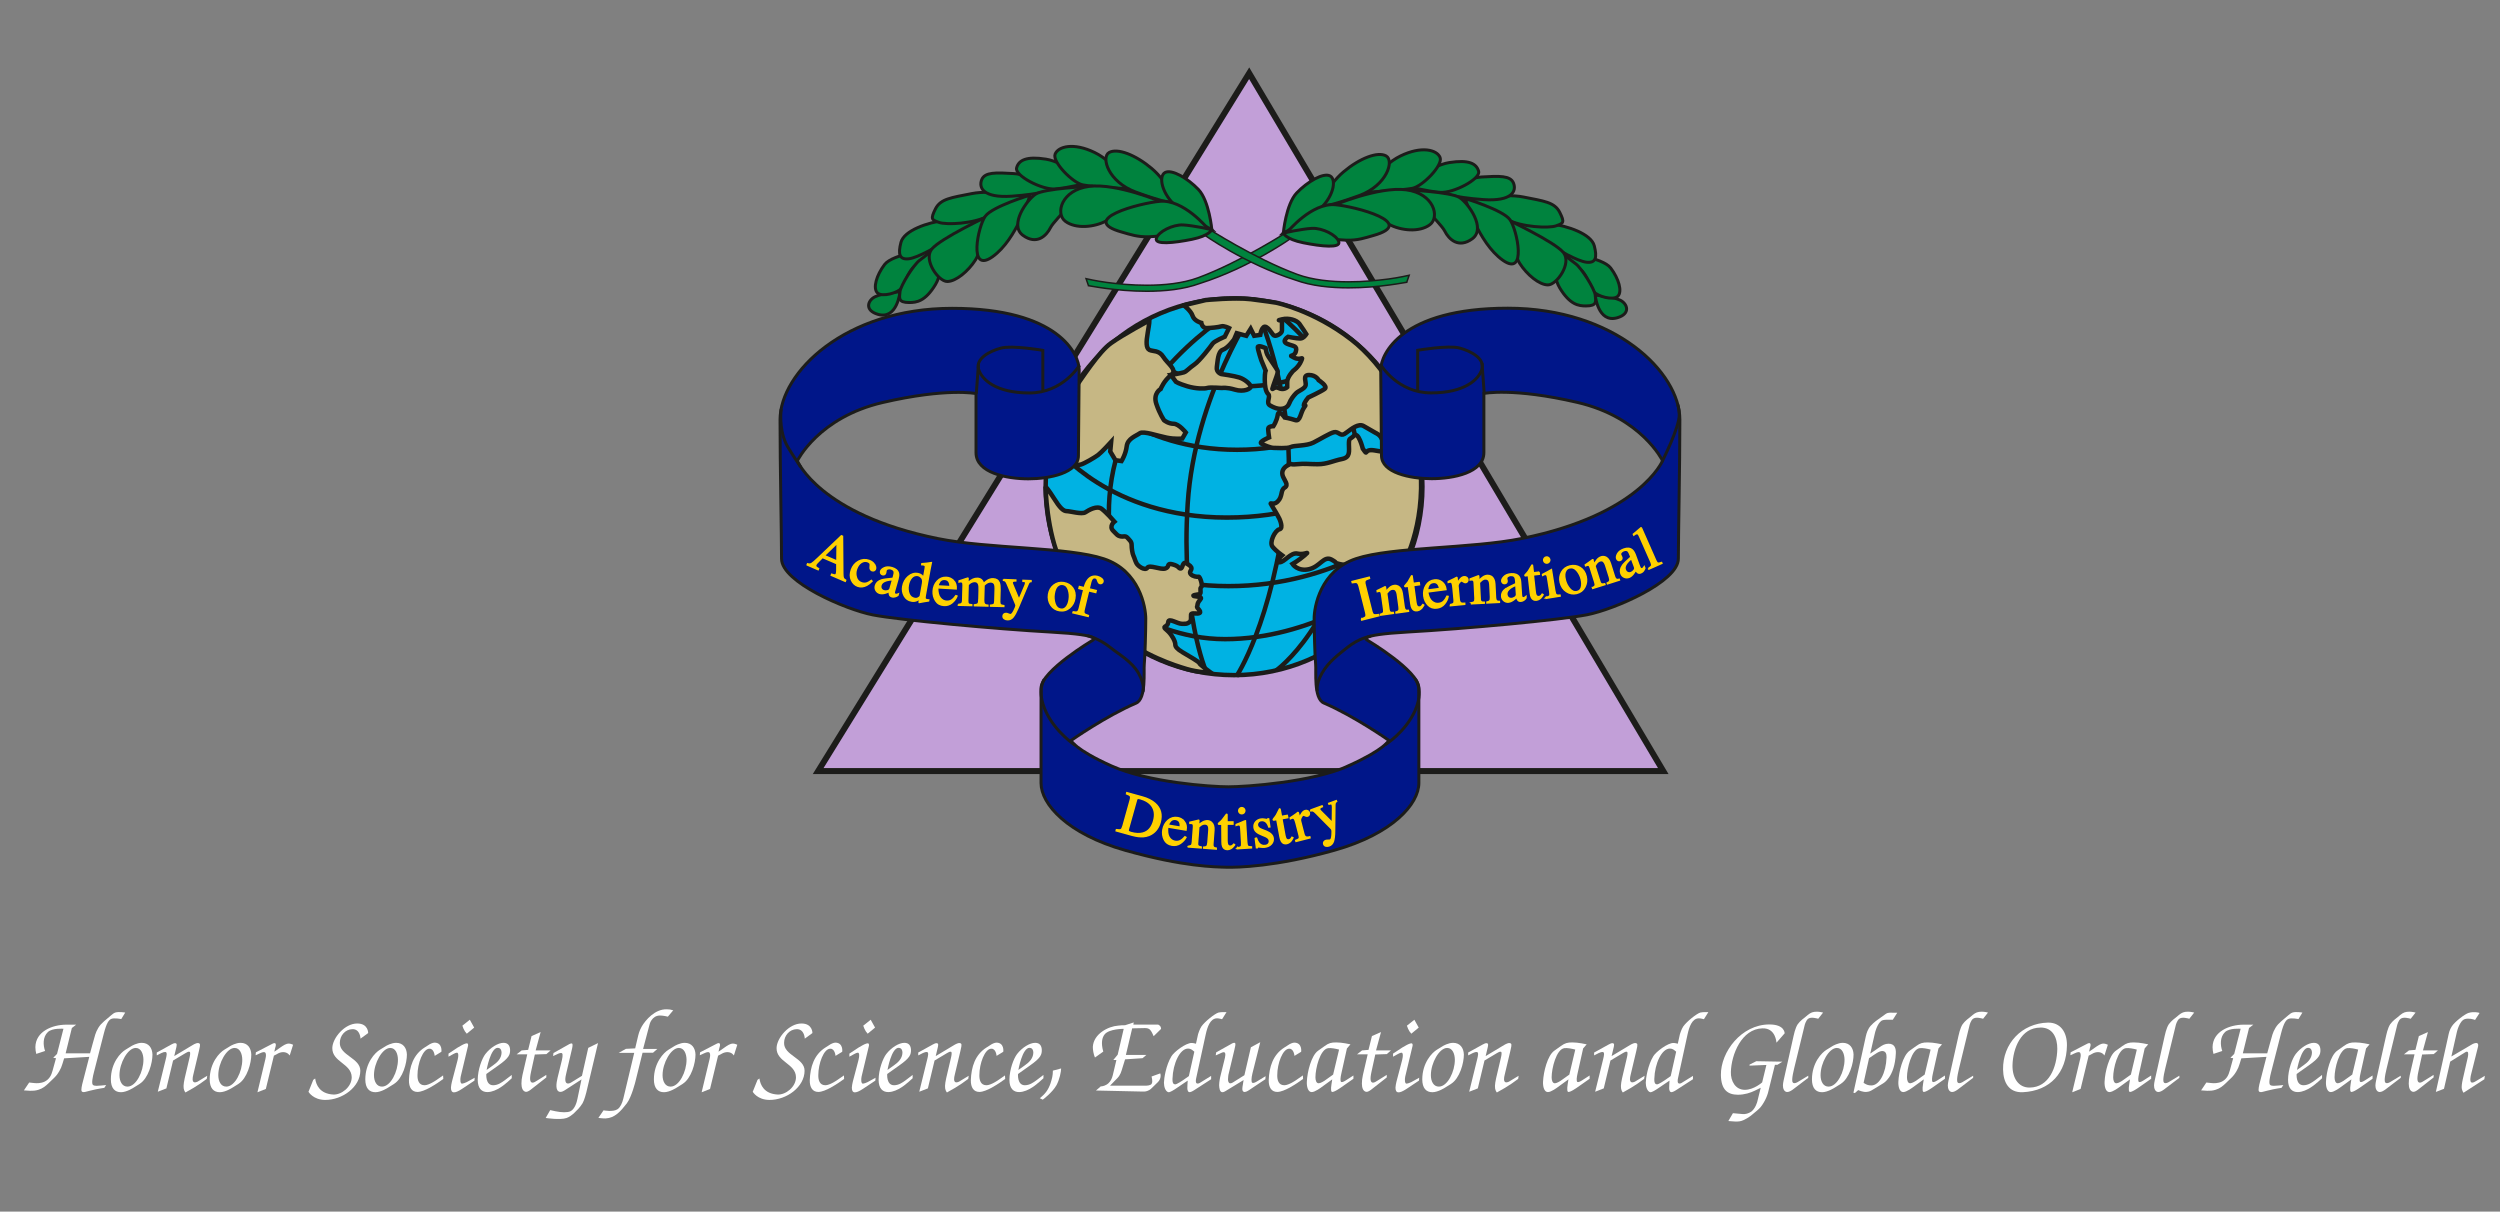 <?xml version="1.0" encoding="UTF-8"?>
<svg id="swatches" xmlns="http://www.w3.org/2000/svg" viewBox="0 0 366 177.38">
  <rect x="0" y="0" width="366" height="177.38" fill="#808080" stroke="none"/>
  <defs>
    <style>
      .cls-1, .cls-2 {
        fill: none;
      }

      .cls-1, .cls-2, .cls-3, .cls-4, .cls-5, .cls-6, .cls-7, .cls-8 {
        stroke: #1c1c1a;
      }

      .cls-1, .cls-3, .cls-8 {
        stroke-width: .44px;
      }

      .cls-2, .cls-5, .cls-6 {
        stroke-width: .66px;
      }

      .cls-3, .cls-7 {
        fill: #00833e;
      }

      .cls-4 {
        fill: #c29fd8;
        stroke-width: .88px;
      }

      .cls-5 {
        fill: #c6b784;
      }

      .cls-6 {
        fill: #00b2e3;
      }

      .cls-9 {
        fill: #ffd100;
        stroke: #ffd100;
        stroke-width: .22px;
      }

      .cls-10 {
        fill: #fff;
        stroke-width: 0px;
      }

      .cls-7 {
        stroke-width: .22px;
      }

      .cls-8 {
        fill: #001689;
      }
    </style>
  </defs>
  <g>
    <path class="cls-10" d="M17.73,149.19s-1.05-.22-1.47-.01c-.32.15-.66.56-1.06,2.13l-1.42,5.55c-.21.8-.43,1.81-.15,1.99.25.17.71.11,1.18.07l.73-.07-.27.41c-.49.07-.77.13-1.25.22-.52.1-1.3.32-1.33.32-.27.07-.57.17-.73-.04-.13-.17.07-1,.07-1.01l1.04-4.03-3.68.22-.25.81c-.13.43-.24.69-.46,1.07-.27.45-.46.7-.84,1.06l-.77.74c-.38.36-.81.73-1.44.92-.46.15-.85.15-1.23.15l-.9-.06.77-1.15.76.08c.35.04.98.04,1.5-.21.69-.35.98-.9,1.18-1.65l.49-1.78-.41-.06.56-.57.94-3.68s-1.62-.14-2.28.48c-.78.74-.7,1.95-.41,2.77l-1.29.43c-.08-.38-.13-.59-.13-.99.03-2.31,2.48-3.28,4.51-3.29h1.46s-.63.49-.63.49l-.91,3.71h3.57l.41-1.5c.32-1.11.36-1.48.8-2.23.25-.41.48-.64.85-.97l1-.85c.24-.2.41-.35.66-.43.49-.15,1.4,0,1.43.01l-.57.94Z"/>
    <path class="cls-10" d="M20.45,158.68l-.9.56s-1.01.66-1.83.66c-.92.01-1.49-.6-1.49-1.88.01-2.45,1.44-3.92,2.14-4.34l.91-.56s.76-.45,1.46-.45c1.04,0,1.55.76,1.58,1.71.01,1.22-.6,3.5-1.88,4.3ZM19.87,153.42c-1.15,0-2.38,2.19-2.38,3.99,0,.9.39,1.68,1.18,1.67,1.27-.01,2.34-2.21,2.33-3.95-.01-.84-.34-1.71-1.12-1.71Z"/>
    <path class="cls-10" d="M30.27,157.95c-.71.53-1.15.84-1.91,1.3-.45.27-.73.43-1.21.69-.07-.11-.11-.14-.18-.31-.14-.35-.14-.81.07-1.77l.71-3.03c.07-.32.17-.8,0-.85-.14-.06-.39.07-.6.2l-1.81,1.08-.98,4.08-1.26.49,1.18-4.8c.1-.42.25-1-.07-1.02-.13-.01-.32.03-.57.15l-.69.35v-.42l2.1-1.16c.22-.11.43-.24.64-.21.27.06.17.36.13.59l-.31,1.3,2.7-1.62c.34-.2.77-.41,1-.21.17.13,0,.66-.08,1.06l-.84,3.54c-.1.39-.18.95.13,1.06.14.04.34,0,.49-.08l1.43-.87-.07.46Z"/>
    <path class="cls-10" d="M34.92,158.68l-.9.56s-1.01.66-1.83.66c-.92.01-1.49-.6-1.49-1.88.01-2.45,1.44-3.92,2.14-4.34l.91-.56s.76-.45,1.46-.45c1.04,0,1.55.76,1.58,1.71.01,1.22-.6,3.5-1.88,4.3ZM34.34,153.42c-1.15,0-2.38,2.19-2.38,3.99,0,.9.39,1.68,1.18,1.67,1.27-.01,2.34-2.21,2.33-3.95-.01-.84-.34-1.71-1.12-1.71Z"/>
    <path class="cls-10" d="M42.41,154.53s-.27-.49-.94-.5c-.28,0-.57.1-.63.13l-.74.39-1.18,4.87-1.23.49,1.12-4.68s.32-1.04-.06-1.18c-.2-.08-.62.11-.64.13l-.69.31.04-.43,2.34-1.21s.25-.15.41-.14c.32.03.1.66.08.69l-.13.57,1.15-.8c.07-.03.55-.41,1-.39.25.01.52.14.6.17l-.5,1.58Z"/>
    <path class="cls-10" d="M52.78,152.07s-.03-1.44-1.2-1.4c-1.05.03-1.82.94-1.83,1.99-.06,1.86,3.01,2.23,3,4.1-.01,2.35-2.59,4.29-5.18,4.27-1.71-.03-2.37-1.13-2.41-1.19l.7-1.75.28-.2c.13.92.66,2.24,2.66,2.35,1.18.06,2.7-1.11,2.69-2.54-.03-2-2.87-2.21-2.84-4.27.03-1.47,1.81-3.59,3.64-3.59,1.64,0,1.61,1.39,1.61,1.4l-1.11.81Z"/>
    <path class="cls-10" d="M57.7,158.68l-.9.56s-1.01.66-1.83.66c-.92.01-1.49-.6-1.49-1.88.01-2.45,1.44-3.92,2.14-4.34l.91-.56s.76-.45,1.46-.45c1.04,0,1.55.76,1.58,1.71.01,1.22-.6,3.5-1.88,4.3ZM57.13,153.42c-1.15,0-2.38,2.19-2.38,3.99,0,.9.39,1.68,1.18,1.67,1.27-.01,2.34-2.21,2.33-3.95-.01-.84-.34-1.71-1.12-1.71Z"/>
    <path class="cls-10" d="M63.95,158.61s-1.79,1.25-2.83,1.25c-.83,0-1.27-.66-1.25-1.72.07-1.95.62-3.73,2.3-4.79l.77-.49s.41-.22.67-.22c1.19.01,1.02,1.33,1.01,1.34l-.98.6s-.08-1.07-.77-1.05c-.95,0-1.75,2.16-1.75,3.88-.01.71.18,1.47,1.04,1.47.66,0,1.76-.78,1.79-.8l.92-.64.03.52-.95.66Z"/>
    <path class="cls-10" d="M69.46,158.2l-1.83,1.22c-1.08.71-1.62.69-1.61-.21.03-.52.24-1.22.24-1.23l.7-2.66s.28-.98.03-1.18c-.13-.11-.59.15-.62.17l-.71.39v-.45s1.33-.88,1.33-.88c.03,0,1.25-.81,1.47-.59.15.14.03.5.01.55l-1.01,4.22s-.18.77.06,1.05c.14.15.78-.17.81-.18l1.16-.64-.03.43ZM68.34,151.34c-.22-.25-.34-.42-.48-.73-.07-.17-.11-.27-.17-.45l1.09-.87.64,1.15-1.09.9Z"/>
    <path class="cls-10" d="M74.17,158.51s-1.43,1.36-2.8,1.37c-.84.01-1.43-.53-1.43-1.79.01-1.53.62-3.12,1.12-3.78.74-.95,1.85-1.64,2.65-1.64.69,0,.95.45.97,1.04,0,.67-.11,1.15-1.76,2.3l-1.72,1.22s-.15,1.64.99,1.65c.71,0,1.26-.41,1.68-.71l1.05-.8v.49l-.74.66ZM72.89,153.4c-1.08-.03-1.65,3.24-1.65,3.24l.94-.67c.59-.41,1.22-.98,1.25-1.85.01-.38-.17-.71-.53-.71Z"/>
    <path class="cls-10" d="M79.98,154.32l-1.68.06-.55,2.51c-.28,1.25-.11,1.58.2,1.61.21.01.46-.15.7-.31l1.33-.83v.38l-2.31,1.81c-.24.18-.55.35-.73.29-.45-.11-.59-.62-.6-1.19,0-.41.04-.77.14-1.23l.71-3.07h-1.55l.73-.57.95-.08.5-2.02,1.33-.59-.73,2.69h2.19l-.63.55Z"/>
    <path class="cls-10" d="M85.81,160.02s-.24,1-.52,1.49c-.2.31-.35.52-.6.8l-.39.39s-.63.73-1.37.98c-.94.32-3.04-.01-3.04-.01l.66-1.15.78.17c.83.18,1.78.21,2.2-.01.62-.32.91-1.29,1.01-1.82l.59-2.83-2.33,1.51c-.27.18-.56.35-.83.31-.71-.11-.53-1.29-.34-2.07l.64-2.61s.21-.85,0-.98c-.2-.11-.64.11-.66.13l-.64.29.06-.45,2.12-1.19s.41-.27.59-.2c.17.08.03.63.03.66l-.87,3.71c-.14.56-.32,1.49.27,1.49.2,0,.45-.15.49-.18l1.54-.95.92-4.09,1.43-.7-1.74,7.33Z"/>
    <path class="cls-10" d="M97.78,148.84s-.71-.18-1.18-.17c-1.21.03-1.5,1.3-1.5,1.3l-.95,3.59h2.09l-.64.56h-1.53l-1.04,4.2s-.55,2.27-1.27,3.22c-.9,1.16-1.75,2.14-3.11,2.2-.39.01-1.04-.08-1.05-.08l.76-1.11s1.4.29,2.06-.17c.39-.27.67-.88.83-1.53l1.6-6.71h-2.28l1.06-.59,1.36-.07.32-1.36c.17-.73.27-1.18.63-1.82.57-.98,1.95-2.59,3.68-2.54.36,0,.59.04.94.15l-.77.91Z"/>
    <path class="cls-10" d="M99.95,158.68l-.9.56s-1.01.66-1.83.66c-.92.01-1.49-.6-1.49-1.88.01-2.45,1.44-3.92,2.14-4.34l.91-.56s.76-.45,1.46-.45c1.04,0,1.55.76,1.58,1.71.01,1.22-.6,3.5-1.88,4.3ZM99.38,153.42c-1.15,0-2.38,2.19-2.38,3.99,0,.9.39,1.68,1.18,1.67,1.27-.01,2.34-2.21,2.33-3.95-.01-.84-.34-1.71-1.12-1.71Z"/>
    <path class="cls-10" d="M107.44,154.53s-.27-.49-.94-.5c-.28,0-.57.1-.63.13l-.74.39-1.18,4.87-1.23.49,1.12-4.68s.32-1.04-.06-1.18c-.2-.08-.62.11-.64.13l-.69.31.04-.43,2.34-1.21s.25-.15.41-.14c.32.03.1.66.08.69l-.13.57,1.15-.8c.07-.03.55-.41,1-.39.25.01.52.14.6.17l-.5,1.58Z"/>
    <path class="cls-10" d="M117.82,152.07s-.03-1.44-1.2-1.4c-1.05.03-1.82.94-1.83,1.99-.06,1.86,3.01,2.23,3,4.1-.01,2.35-2.59,4.29-5.18,4.27-1.71-.03-2.37-1.13-2.41-1.19l.7-1.75.28-.2c.13.92.66,2.24,2.66,2.35,1.18.06,2.7-1.11,2.69-2.54-.03-2-2.87-2.21-2.84-4.27.03-1.47,1.81-3.59,3.64-3.59,1.64,0,1.61,1.39,1.61,1.4l-1.11.81Z"/>
    <path class="cls-10" d="M122.63,158.61s-1.79,1.25-2.83,1.25c-.83,0-1.27-.66-1.25-1.72.07-1.95.62-3.73,2.3-4.79l.77-.49s.41-.22.67-.22c1.19.01,1.02,1.33,1.01,1.34l-.98.6s-.08-1.07-.77-1.05c-.95,0-1.75,2.16-1.75,3.88-.01.71.18,1.47,1.04,1.47.66,0,1.77-.78,1.79-.8l.92-.64.03.52-.95.66Z"/>
    <path class="cls-10" d="M128.15,158.2l-1.83,1.22c-1.08.71-1.62.69-1.61-.21.03-.52.24-1.22.24-1.23l.7-2.66s.28-.98.03-1.18c-.13-.11-.59.15-.62.17l-.71.39v-.45s1.33-.88,1.33-.88c.03,0,1.25-.81,1.47-.59.15.14.03.5.01.55l-1.01,4.22s-.18.77.06,1.05c.14.15.79-.17.81-.18l1.16-.64-.03.43ZM127.03,151.34c-.22-.25-.34-.42-.48-.73-.07-.17-.11-.27-.17-.45l1.09-.87.64,1.15-1.09.9Z"/>
    <path class="cls-10" d="M132.86,158.51s-1.43,1.36-2.8,1.37c-.84.01-1.43-.53-1.43-1.79.01-1.53.62-3.12,1.12-3.78.74-.95,1.85-1.64,2.65-1.64.69,0,.95.45.97,1.04,0,.67-.11,1.15-1.76,2.3l-1.72,1.22s-.15,1.64.99,1.65c.71,0,1.26-.41,1.68-.71l1.05-.8v.49l-.74.66ZM131.58,153.4c-1.08-.03-1.65,3.24-1.65,3.24l.94-.67c.59-.41,1.22-.98,1.25-1.85.01-.38-.17-.71-.53-.71Z"/>
    <path class="cls-10" d="M141.75,157.95c-.71.53-1.15.84-1.91,1.3-.45.27-.73.43-1.21.69-.07-.11-.11-.14-.18-.31-.14-.35-.14-.81.07-1.77l.71-3.03c.07-.32.17-.8,0-.85-.14-.06-.39.07-.6.2l-1.81,1.08-.98,4.08-1.26.49,1.18-4.8c.1-.42.25-1-.07-1.02-.13-.01-.32.03-.57.15l-.69.35v-.42l2.1-1.16c.22-.11.43-.24.64-.21.27.06.17.36.13.59l-.31,1.3,2.7-1.62c.34-.2.77-.41,1-.21.17.13,0,.66-.08,1.06l-.84,3.54c-.1.39-.18.95.13,1.06.14.04.34,0,.49-.08l1.43-.87-.07.46Z"/>
    <path class="cls-10" d="M146.21,158.61s-1.79,1.25-2.83,1.25c-.83,0-1.27-.66-1.25-1.72.07-1.95.62-3.73,2.3-4.79l.77-.49s.41-.22.67-.22c1.19.01,1.02,1.33,1.01,1.34l-.98.6s-.08-1.07-.77-1.05c-.95,0-1.75,2.16-1.75,3.88-.01.71.18,1.47,1.04,1.47.66,0,1.77-.78,1.79-.8l.92-.64.03.52-.95.66Z"/>
    <path class="cls-10" d="M152.01,158.51s-1.43,1.36-2.8,1.37c-.84.01-1.43-.53-1.43-1.79.01-1.53.62-3.12,1.12-3.78.74-.95,1.85-1.64,2.65-1.64.69,0,.95.45.97,1.04,0,.67-.11,1.15-1.76,2.3l-1.72,1.22s-.15,1.64.99,1.65c.71,0,1.26-.41,1.68-.71l1.05-.8v.49l-.74.66ZM150.74,153.4c-1.08-.03-1.65,3.24-1.65,3.24l.94-.67c.59-.41,1.22-.98,1.25-1.85.01-.38-.17-.71-.53-.71Z"/>
    <path class="cls-10" d="M154.64,158.92c-.55.98-1.91,2.03-1.98,2.07l-.43-.21c.81-.66,1.23-1.21,1.57-2.19.22-.7.34-1.12.34-1.85l1.21-.32c-.01.49-.22,1.62-.7,2.49Z"/>
    <path class="cls-10" d="M168.89,151.7l-.15-.34s-.24-.59-.56-.74c-.18-.1-.46-.11-.55-.11l-1.88.04-.92,3.89h3l-.56.48-2.56.17-.5,1.62c-.1.31-.18.52-.36.8-.18.27-.35.41-.6.67l-.74.76h5.34s.56-.01.74-.25c.14-.21.1-.55.08-.67l-.08-.42,1.27-.46c.04.13.06.21.06.35-.01.63-.48,1.01-.5,1.02l-.57.56c-.28.28-.46.49-.85.63-.32.13-.56.11-.91.1l-6.64-.15.69-.6c.27-.01.74-.1,1.15-.48.32-.31.5-.67.62-1.16l.53-2.23h-.45l.64-.78.88-3.78s-2.14-.01-2.79.81c-.38.46-.56,1.27-.2,2.52l-1.22.87c-.21-.46-.32-1.18-.31-1.57.11-1.91,2.27-3,3.71-3.1.39-.03.63-.08,1.02-.06l1.26-.41-.06.32h3.64s.22.1.34.29c.04.08.08.2.08.34l-1.08,1.06Z"/>
    <path class="cls-10" d="M178.9,149.21s-.5-.14-.74-.13c-1,.03-1.4,1.27-1.64,2.35l-1.4,6.42c-.07.29-.11.76.17.78.13.01.22-.01.32-.07l1.7-1.05v.49s-2.51,1.62-2.51,1.62c-.01,0-.36.24-.6.27-.55.03-.34-.99-.32-1.69l-1.88,1.27c-.06.04-.73.48-.94.43-.43-.1-.66-.78-.66-1.39.01-.63.29-2.55,1.11-3.89.39-.64,2.1-1.95,2.96-1.93.24,0,.59.11.62.11l.31-1.4s.22-.74.49-1.13c.52-.74,1.97-1.88,2.49-2.03.15-.04.49-.06.49-.06h.69l-.64,1.02ZM173.93,153.51c-1.18.01-2.21,2.14-2.28,4.46-.01.5.07.76.41.78.22,0,1.09-.57,1.15-.62l.84-.59.8-3.57c-.29-.25-.52-.46-.91-.46Z"/>
    <path class="cls-10" d="M185.26,157.99l-2.35,1.57c-.28.2-.66.39-.85.27-.28-.14-.17-.66-.11-1.01l.11-.7-2.62,1.6c-.07.04-.29.18-.48.18-.39,0-.46-.59-.48-1.02,0-.48.15-1.18.15-1.18l.62-2.51c.11-.43.28-1.12-.07-1.15-.18-.01-.39.11-.63.22l-.57.25.07-.45,2.12-1.18c.21-.13.49-.29.63-.18.15.11.01.53-.08.97l-.88,3.68s-.06.41-.06.66c0,.27.07.57.32.59.22.01.55-.22.57-.24l1.51-.95.95-4.09,1.37-.74-1.15,4.59c-.17.69-.17,1.25-.03,1.34.14.1.42-.03.63-.15l1.33-.81-.03.43Z"/>
    <path class="cls-10" d="M189.82,158.61s-1.79,1.25-2.83,1.25c-.83,0-1.27-.66-1.25-1.72.07-1.95.62-3.73,2.3-4.79l.77-.49s.41-.22.67-.22c1.19.01,1.02,1.33,1.01,1.34l-.98.6s-.08-1.07-.77-1.05c-.95,0-1.75,2.16-1.75,3.88-.01.71.18,1.47,1.04,1.47.66,0,1.77-.78,1.79-.8l.92-.64.03.52-.95.66Z"/>
    <path class="cls-10" d="M196.33,159.2s-1.11.8-1.36.64c-.21-.13-.04-1.12-.04-1.12l.11-.7-1.58,1.15s-.95.73-1.44.71c-.55-.01-.73-.85-.7-1.5.06-1.47.66-3.85,1.64-4.55l.98-.7c.6-.43.95-.52,1.68-.52.81-.01,2.04.27,2.09.28l-.52.6-.83,3.73c-.1.43-.2,1.11,0,1.18.21.08.56-.18.63-.21l1.15-.74v.48l-1.81,1.27ZM194.44,153.45c-1.19.17-1.86,2.98-1.86,4.26,0,.41.11.91.5.88.27-.01.8-.35.8-.35l1.29-.92.87-3.66c-.48-.13-1.18-.27-1.6-.21Z"/>
    <path class="cls-10" d="M203.02,154.32l-1.68.06-.55,2.51c-.28,1.25-.11,1.58.2,1.61.21.01.46-.15.7-.31l1.33-.83v.38l-2.31,1.81c-.24.18-.55.35-.73.29-.45-.11-.59-.62-.6-1.19,0-.41.04-.77.14-1.23l.71-3.07h-1.56l.73-.57.95-.08.5-2.02,1.33-.59-.73,2.69h2.19l-.63.55Z"/>
    <path class="cls-10" d="M207.74,158.2l-1.83,1.22c-1.08.71-1.62.69-1.61-.21.03-.52.24-1.22.24-1.23l.7-2.66s.28-.98.03-1.18c-.13-.11-.59.15-.62.17l-.71.39v-.45s1.33-.88,1.33-.88c.03,0,1.25-.81,1.47-.59.15.14.03.5.01.55l-1.01,4.22s-.18.77.06,1.05c.14.15.79-.17.81-.18l1.16-.64-.03.43ZM206.62,151.34c-.22-.25-.34-.42-.48-.73-.07-.17-.11-.27-.17-.45l1.09-.87.64,1.15-1.09.9Z"/>
    <path class="cls-10" d="M212.44,158.68l-.9.56s-1.01.66-1.83.66c-.92.01-1.49-.6-1.49-1.88.01-2.45,1.44-3.92,2.14-4.34l.91-.56s.76-.45,1.46-.45c1.04,0,1.55.76,1.58,1.71.01,1.22-.6,3.5-1.88,4.3ZM211.86,153.42c-1.15,0-2.38,2.19-2.38,3.99,0,.9.39,1.68,1.18,1.67,1.27-.01,2.34-2.21,2.33-3.95-.01-.84-.34-1.71-1.12-1.71Z"/>
    <path class="cls-10" d="M222.26,157.95c-.71.53-1.15.84-1.91,1.3-.45.27-.73.43-1.21.69-.07-.11-.11-.14-.18-.31-.14-.35-.14-.81.07-1.77l.71-3.03c.07-.32.17-.8,0-.85-.14-.06-.39.07-.6.2l-1.81,1.08-.98,4.08-1.26.49,1.18-4.8c.1-.42.25-1-.07-1.02-.13-.01-.32.03-.57.15l-.69.35v-.42l2.1-1.16c.22-.11.43-.24.64-.21.27.06.17.36.13.59l-.31,1.3,2.7-1.62c.34-.2.77-.41,1-.21.17.13,0,.66-.08,1.06l-.84,3.54c-.1.39-.18.95.13,1.06.14.04.34,0,.49-.08l1.43-.87-.07.46Z"/>
    <path class="cls-10" d="M230.91,159.2s-1.11.8-1.36.64c-.21-.13-.04-1.12-.04-1.12l.11-.7-1.58,1.15s-.95.73-1.44.71c-.55-.01-.73-.85-.7-1.5.06-1.47.66-3.85,1.64-4.55l.98-.7c.6-.43.95-.52,1.68-.52.81-.01,2.04.27,2.09.28l-.52.6-.83,3.73c-.1.43-.2,1.11,0,1.18.21.08.56-.18.63-.21l1.15-.74v.48l-1.81,1.27ZM229.02,153.45c-1.19.17-1.86,2.98-1.86,4.26,0,.41.11.91.5.88.27-.01.8-.35.8-.35l1.29-.92.87-3.66c-.48-.13-1.18-.27-1.6-.21Z"/>
    <path class="cls-10" d="M240.7,157.95c-.71.53-1.15.84-1.91,1.3-.45.27-.73.43-1.21.69-.07-.11-.11-.14-.18-.31-.14-.35-.14-.81.07-1.77l.71-3.03c.07-.32.17-.8,0-.85-.14-.06-.39.07-.6.2l-1.81,1.08-.98,4.08-1.26.49,1.18-4.8c.1-.42.25-1-.07-1.02-.13-.01-.32.03-.57.15l-.69.35v-.42l2.1-1.16c.22-.11.43-.24.64-.21.27.06.17.36.13.59l-.31,1.3,2.7-1.62c.34-.2.77-.41,1-.21.17.13,0,.66-.08,1.06l-.84,3.54c-.1.39-.18.95.13,1.06.14.04.34,0,.49-.08l1.43-.87-.07.46Z"/>
    <path class="cls-10" d="M249.44,149.21s-.5-.14-.74-.13c-1,.03-1.4,1.27-1.64,2.35l-1.4,6.42c-.07.29-.11.76.17.78.13.01.22-.01.32-.07l1.7-1.05v.49s-2.51,1.62-2.51,1.62c-.01,0-.36.24-.6.27-.55.03-.34-.99-.32-1.69l-1.88,1.27c-.06.04-.73.48-.94.43-.43-.1-.66-.78-.66-1.39.01-.63.29-2.55,1.11-3.89.39-.64,2.1-1.95,2.96-1.93.24,0,.59.11.62.11l.31-1.4s.22-.74.49-1.13c.52-.74,1.97-1.88,2.49-2.03.15-.04.49-.06.49-.06h.69l-.64,1.02ZM244.47,153.51c-1.18.01-2.21,2.14-2.28,4.46-.01.5.07.76.41.78.22,0,1.09-.57,1.15-.62l.84-.59.8-3.57c-.29-.25-.52-.46-.91-.46Z"/>
    <path class="cls-10" d="M260.08,152.65c-.03-.06-.1-2.16-2.06-2.1-3.05.08-4.55,3.82-4.62,6.39-.04,1.29.64,2.62,2.06,2.61,1.32-.01,2.51-1.08,2.52-1.09l.62-2.55-2.47.1v-.15l.99-.5,3.82.07-.73.46h-.36s-1.02,4.12-1.02,4.12c-.13.43-.32.92-.64,1.44-.29.49-.52.77-.97,1.15l-.88.73s-.94.73-1.65.83c-.27.04-.42.04-.69.03l-.97-.07.67-1.15,1.44.13c.39.03.84-.08,1.25-.36.63-.48.88-1.46.88-1.47l.5-2.02-.88.43c-.6.29-1.47.59-2.47.59-1.47-.01-2.45-.7-2.48-2.89-.04-3.39,3.01-7.4,7.09-7.4,2.28,0,2.23,1.28,2.25,1.29l-1.22,1.4Z"/>
    <path class="cls-10" d="M266.2,149.15c-.27-.07-1.06-.31-1.49,0-.32.24-.5.9-.5.91l-1.54,6.33c-.15.62-.27,1.19-.29,1.62-.06.95.74.42.77.42l1.58-.95v.31s-2.26,1.72-2.26,1.72c-.28.2-.56.36-.83.36-.43-.01-.63-.5-.62-.97.01-.42.18-1.04.18-1.08l1.39-6.21s.22-1.11.6-1.67c.32-.46,1.01-.98,1.04-.99l.43-.36c.43-.35.74-.48,1.34-.48.35,0,.88.11.9.13l-.71.9Z"/>
    <path class="cls-10" d="M269.49,158.68l-.9.56s-1.01.66-1.83.66c-.92.01-1.49-.6-1.49-1.88.01-2.45,1.44-3.92,2.14-4.34l.91-.56s.76-.45,1.46-.45c1.04,0,1.55.76,1.58,1.71.01,1.22-.6,3.5-1.88,4.3ZM268.91,153.42c-1.15,0-2.38,2.19-2.38,3.99,0,.9.39,1.68,1.18,1.67,1.27-.01,2.34-2.21,2.33-3.95-.01-.84-.34-1.71-1.12-1.71Z"/>
    <path class="cls-10" d="M277.11,149.29h-.95s-.48,0-.7.14c-.66.45-.97,1.79-.97,1.81l-.69,3.01,1.34-.92c.45-.32.81-.52,1.33-.53.92-.01,1.11.7,1.08,1.39-.15,3.56-1.85,4.4-1.9,4.44l-1.43.87c-.35.22-.6.34-1.02.36-.46.03-1.13-.25-1.16-.27l-.48.43-.22-.04,1.72-7.82c.13-.62.22-1.05.5-1.55.29-.57,1.15-1.19,1.16-1.2l1.32-.95s.21-.15.36-.17c.27-.06.66-.03.67-.03h.69l-.66,1.04ZM275.59,153.87c-.48-.01-1.01.41-1.96,1.05l-.8,3.61c.38.25.66.38,1.13.38,1.18,0,2.16-1.81,2.23-4.13.01-.49-.11-.88-.6-.91Z"/>
    <path class="cls-10" d="M282.93,159.2s-1.11.8-1.36.64c-.21-.13-.04-1.12-.04-1.12l.11-.7-1.58,1.15s-.95.73-1.44.71c-.55-.01-.73-.85-.7-1.5.06-1.47.66-3.85,1.64-4.55l.98-.7c.6-.43.95-.52,1.68-.52.81-.01,2.04.27,2.09.28l-.52.6-.83,3.73c-.1.43-.2,1.11,0,1.18.21.08.56-.18.63-.21l1.15-.74v.48l-1.81,1.27ZM281.04,153.45c-1.19.17-1.86,2.98-1.86,4.26,0,.41.11.91.5.88.27-.01.8-.35.8-.35l1.29-.92.87-3.66c-.48-.13-1.18-.27-1.6-.21Z"/>
    <path class="cls-10" d="M290.34,149.15c-.27-.07-1.06-.31-1.49,0-.32.24-.5.9-.5.91l-1.54,6.33c-.15.62-.27,1.19-.29,1.62-.06.95.74.42.77.42l1.58-.95v.31s-2.26,1.72-2.26,1.72c-.28.2-.56.36-.83.36-.43-.01-.63-.5-.62-.97.01-.42.18-1.04.18-1.08l1.39-6.21s.22-1.11.6-1.67c.32-.46,1.01-.98,1.04-.99l.43-.36c.43-.35.74-.48,1.34-.48.35,0,.88.11.9.13l-.71.9Z"/>
    <path class="cls-10" d="M296.12,159.9c-2.02.08-2.84-1.43-2.87-3.31-.07-3.82,2.75-6.79,6.56-6.88,1.81-.04,2.82,1.37,2.79,3.35-.06,3.95-2.41,6.65-6.47,6.84ZM298.72,150.44c-2.87,0-4.02,3.05-4.09,5.49-.04,1.93.9,3.31,2.51,3.29,2.84-.03,3.99-2.96,4.05-5.65.01-1.62-.63-3.14-2.46-3.14Z"/>
    <path class="cls-10" d="M308.09,154.53s-.27-.49-.94-.5c-.28,0-.57.1-.63.13l-.74.39-1.18,4.87-1.23.49,1.12-4.68s.32-1.04-.06-1.18c-.2-.08-.62.11-.64.13l-.69.31.04-.43,2.34-1.21s.25-.15.41-.14c.32.03.1.66.08.69l-.13.57,1.15-.8c.07-.03.55-.41,1-.39.25.01.52.14.6.17l-.5,1.58Z"/>
    <path class="cls-10" d="M313.12,159.2s-1.11.8-1.36.64c-.21-.13-.04-1.12-.04-1.12l.11-.7-1.58,1.15s-.95.73-1.44.71c-.55-.01-.73-.85-.7-1.5.06-1.47.66-3.85,1.64-4.55l.98-.7c.6-.43.95-.52,1.68-.52.81-.01,2.04.27,2.09.28l-.52.6-.83,3.73c-.1.43-.2,1.11,0,1.18.21.08.56-.18.63-.21l1.15-.74v.48l-1.81,1.27ZM311.23,153.45c-1.19.17-1.86,2.98-1.86,4.26,0,.41.11.91.5.88.27-.01.8-.35.8-.35l1.29-.92.87-3.66c-.48-.13-1.18-.27-1.6-.21Z"/>
    <path class="cls-10" d="M320.53,149.15c-.27-.07-1.06-.31-1.49,0-.32.24-.5.9-.5.91l-1.54,6.33c-.15.62-.27,1.19-.29,1.62-.06.95.74.42.77.42l1.58-.95v.31s-2.26,1.72-2.26,1.72c-.28.2-.56.36-.83.36-.43-.01-.63-.5-.62-.97.01-.42.18-1.04.18-1.08l1.39-6.21s.22-1.11.6-1.67c.32-.46,1.01-.98,1.04-.99l.43-.36c.43-.35.74-.48,1.34-.48.35,0,.88.11.9.13l-.71.9Z"/>
    <path class="cls-10" d="M336.47,149.19s-1.05-.22-1.47-.01c-.32.15-.66.56-1.06,2.13l-1.42,5.55c-.21.8-.43,1.81-.15,1.99.25.17.71.11,1.18.07l.73-.07-.27.41c-.49.07-.77.13-1.25.22-.52.1-1.3.32-1.33.32-.27.07-.57.17-.73-.04-.13-.17.07-1,.07-1.01l1.04-4.03-3.68.22-.25.81c-.13.43-.24.69-.46,1.07-.27.45-.46.7-.84,1.06l-.77.74c-.38.36-.81.73-1.44.92-.46.15-.85.15-1.23.15l-.9-.06.77-1.15.76.08c.35.04.98.04,1.5-.21.69-.35.98-.9,1.18-1.65l.49-1.78-.41-.06.56-.57.94-3.68s-1.62-.14-2.28.48c-.78.74-.7,1.95-.41,2.77l-1.29.43c-.08-.38-.13-.59-.13-.99.03-2.31,2.48-3.28,4.51-3.29h1.46s-.63.49-.63.49l-.91,3.71h3.57l.41-1.5c.32-1.11.36-1.48.8-2.23.25-.41.48-.64.85-.97l1-.85c.24-.2.41-.35.66-.43.49-.15,1.4,0,1.43.01l-.57.94Z"/>
    <path class="cls-10" d="M339.2,158.51s-1.43,1.36-2.8,1.37c-.84.01-1.43-.53-1.43-1.79.01-1.53.62-3.12,1.12-3.78.74-.95,1.85-1.64,2.65-1.64.69,0,.95.45.97,1.04,0,.67-.11,1.15-1.76,2.3l-1.72,1.22s-.15,1.64.99,1.65c.71,0,1.26-.41,1.68-.71l1.05-.8v.49l-.74.66ZM337.93,153.4c-1.08-.03-1.65,3.24-1.65,3.24l.94-.67c.59-.41,1.22-.98,1.25-1.85.01-.38-.17-.71-.53-.71Z"/>
    <path class="cls-10" d="M345.53,159.2s-1.11.8-1.36.64c-.21-.13-.04-1.12-.04-1.12l.11-.7-1.58,1.15s-.95.73-1.44.71c-.55-.01-.73-.85-.7-1.5.06-1.47.66-3.85,1.64-4.55l.98-.7c.6-.43.95-.52,1.68-.52.81-.01,2.04.27,2.09.28l-.52.6-.83,3.73c-.1.43-.2,1.11,0,1.18.21.08.56-.18.63-.21l1.15-.74v.48l-1.81,1.27ZM343.64,153.45c-1.19.17-1.86,2.98-1.86,4.26,0,.41.11.91.5.88.27-.01.8-.35.8-.35l1.29-.92.87-3.66c-.48-.13-1.18-.27-1.6-.21Z"/>
    <path class="cls-10" d="M352.94,149.15c-.27-.07-1.06-.31-1.49,0-.32.24-.5.9-.5.91l-1.54,6.33c-.15.62-.27,1.19-.29,1.62-.06.95.74.42.77.42l1.58-.95v.31s-2.26,1.72-2.26,1.72c-.28.2-.56.36-.83.36-.43-.01-.63-.5-.62-.97.01-.42.18-1.04.18-1.08l1.39-6.21s.22-1.11.6-1.67c.32-.46,1.01-.98,1.04-.99l.43-.36c.43-.35.74-.48,1.34-.48.35,0,.88.11.9.13l-.71.9Z"/>
    <path class="cls-10" d="M356.28,154.32l-1.68.06-.55,2.51c-.28,1.25-.11,1.58.2,1.61.21.01.46-.15.7-.31l1.33-.83v.38l-2.31,1.81c-.24.18-.55.35-.73.29-.45-.11-.59-.62-.6-1.19,0-.41.04-.77.14-1.23l.71-3.07h-1.55l.73-.57.95-.08.5-2.02,1.33-.59-.73,2.69h2.19l-.63.55Z"/>
    <path class="cls-10" d="M363.73,157.99l-3.07,1.99s-.28-.35-.27-.85c0-.42.15-1.08.15-1.08l.74-3.24s.18-.76-.06-.83c-.14-.06-.28.06-.42.14l-2.09,1.3-.91,3.98-1.19.46,1.78-8.03c.13-.63.21-1.04.56-1.58.48-.73,1.97-1.83,2.45-1.96.73-.22,1.5-.06,1.61.01l-.66,1.02c-.28-.11-.92-.28-1.48-.13-.8.22-1.18,1.88-1.18,1.88l-.81,3.6,3.05-1.79s.53-.31.78-.13c.13.1.11.32.07.5l-1.04,4.15s-.22.9.06,1.06c.13.08.36,0,.55-.11l1.43-.85-.07.48Z"/>
  </g>
  <g id="avatar-4" data-name="avatar">
    <polygon class="cls-4" points="182.88 10.72 243.5 112.88 119.78 112.88 182.88 10.72"/>
    <g>
      <path class="cls-7" d="M159.35,41.81l-.35-1.01s1.51.35,3.04.55h0c1.53.2,3.62.41,5.84.41h0c2.55,0,5.27-.27,7.5-1.09h0c6.26-2.31,13.17-6.78,13.18-6.79l.6.9s-6.09,4.36-13.48,6.71h0c-2.38.88-5.19,1.15-7.8,1.15h0c-4.55,0-8.52-.83-8.53-.83h0Z"/>
      <path class="cls-3" d="M233.54,43.21s.38,4.14,3.23,3.31c1.99-.58,1.5-2.03.45-2.56-1.18-.59-3.69-.75-3.69-.75Z"/>
      <path class="cls-3" d="M228.88,36.97s5.72.68,6.92,2.26c1.2,1.58,1.73,3.46,1.05,4.14-.68.68-3.01,0-3.53-.68-.53-.68-1.05-2.63-1.96-3.23s-2.48-2.48-2.48-2.48Z"/>
      <path class="cls-3" d="M228.13,36.59s-1.24,3.15.22,5.57c1.5,2.48,2.78,2.63,3.84,2.63,1.67,0,1.43-.68,1.35-1.58-.08-.9-2.03-3.99-2.86-4.59-.83-.6-2.56-2.03-2.56-2.03Z"/>
      <path class="cls-3" d="M221.21,32.98s3.16-.53,5.72-.23c2.56.3,6.02,1.5,6.47,3.23.45,1.73.23,2.56-1.13,2.41-1.35-.15-4.14-1.81-6.02-2.86-1.88-1.05-5.04-2.56-5.04-2.56Z"/>
      <path class="cls-3" d="M215.26,29.29s4.74-1.05,7.75-.45c3.01.6,4.59.75,5.34,2.26.75,1.5.53,1.58-.53,1.96-1.05.38-5.04.23-7.3-.98-2.26-1.2-5.26-2.78-5.26-2.78Z"/>
      <path class="cls-3" d="M210.83,28.17s3.54-2.11,6.09-2.26c2.56-.15,4.21-.23,4.66.9.45,1.13-.15,2.71-4.44,2.41-4.29-.3-6.32-1.05-6.32-1.05Z"/>
      <path class="cls-3" d="M206.01,27.26s3.31-3.01,6.17-3.46c2.86-.45,3.99.15,4.29,1.28.3,1.13-3.69,3.23-5.64,3.08s-4.81-.9-4.81-.9Z"/>
      <path class="cls-3" d="M199.62,28.17s2.33-3.84,5.42-5.34c3.08-1.5,5.34-.9,5.79.23.45,1.13-2.56,4.21-4.06,4.51-1.5.3-7.15.6-7.15.6Z"/>
      <path class="cls-3" d="M193.08,30.35s1.2-3.16,3.61-5.19c2.41-2.03,5.04-3.01,6.24-2.33,1.2.68.15,4.29-3.91,5.79-4.06,1.5-5.94,1.73-5.94,1.73Z"/>
      <path class="cls-3" d="M187.88,34.11s.38-4.21,1.96-5.87c1.58-1.65,3.91-3.01,4.89-2.48.98.53.53,3.16-1.81,5.11s-5.04,3.23-5.04,3.23Z"/>
      <path class="cls-3" d="M220.9,32.53s.53,4.36,1.58,6.02c1.05,1.65,2.86,3.16,4.14,3.16s3.53-3.16,2.26-4.74c-1.28-1.58-8.35-4.89-8.35-4.89"/>
      <path class="cls-3" d="M214.51,29.07s5.49,1.65,6.54,3.08c1.05,1.43,2.56,8.5-1.05,5.94-3.61-2.56-5.49-9.03-5.49-9.03Z"/>
      <path class="cls-3" d="M205.86,27.79s6.54.3,7.82,1.13c1.28.83,3.91,4.51,1.88,6.02-2.03,1.5-3.46.08-4.06-1.13-.6-1.2-5.64-6.02-5.64-6.02Z"/>
      <path class="cls-3" d="M195.11,30.12s6.69-2.86,10.76-2.33c4.06.53,4.96,3.99,3.46,5.11-1.5,1.13-4.21.9-6.02-.08-1.8-.98-8.2-2.71-8.2-2.71Z"/>
      <path class="cls-3" d="M197.06,35.16c-3.84-.13-8.5-1.28-8.5-1.28,0,0,3.46-4.21,6.92-3.91,2.96.26,12.15,2.68,5.57,4.51-1.24.35-2.29.74-3.99.68Z"/>
      <path class="cls-3" d="M187.88,34.11s.3.9,2.93,1.43c2.63.53,5.49.83,5.19-.15-.3-.98-2.41-2.03-3.91-1.96-1.5.08-4.21.68-4.21.68Z"/>
    </g>
    <g>
      <path class="cls-7" d="M205.95,41.31l.35-1.01s-1.51.35-3.04.55h0c-1.53.2-3.62.41-5.84.41h0c-2.55,0-5.27-.27-7.5-1.09h0c-6.26-2.31-13.17-6.78-13.18-6.79l-.6.9s6.09,4.36,13.48,6.71h0c2.38.88,5.19,1.15,7.8,1.15h0c4.55,0,8.52-.83,8.53-.83h0Z"/>
      <path class="cls-3" d="M131.76,42.71s-.38,4.14-3.23,3.31c-1.99-.58-1.5-2.03-.45-2.56,1.18-.59,3.69-.75,3.69-.75Z"/>
      <path class="cls-3" d="M136.42,36.47s-5.72.68-6.92,2.26c-1.2,1.58-1.73,3.46-1.05,4.14.68.68,3.01,0,3.53-.68.53-.68,1.05-2.63,1.96-3.23s2.48-2.48,2.48-2.48Z"/>
      <path class="cls-3" d="M137.17,36.09s1.24,3.15-.22,5.57c-1.5,2.48-2.78,2.63-3.84,2.63-1.67,0-1.43-.68-1.35-1.58.08-.9,2.03-3.99,2.86-4.59.83-.6,2.56-2.03,2.56-2.03Z"/>
      <path class="cls-3" d="M144.09,32.48s-3.16-.53-5.72-.23c-2.56.3-6.02,1.5-6.47,3.23-.45,1.73-.23,2.56,1.13,2.41,1.35-.15,4.14-1.81,6.02-2.86,1.88-1.05,5.04-2.56,5.04-2.56Z"/>
      <path class="cls-3" d="M150.03,28.79s-4.74-1.05-7.75-.45c-3.01.6-4.59.75-5.34,2.26-.75,1.5-.53,1.58.53,1.96,1.05.38,5.04.23,7.3-.98,2.26-1.2,5.26-2.78,5.26-2.78Z"/>
      <path class="cls-3" d="M154.47,27.67s-3.54-2.11-6.09-2.26c-2.56-.15-4.21-.23-4.66.9-.45,1.13.15,2.71,4.44,2.41,4.29-.3,6.32-1.05,6.32-1.05Z"/>
      <path class="cls-3" d="M159.29,26.76s-3.31-3.01-6.17-3.46c-2.86-.45-3.99.15-4.29,1.28-.3,1.13,3.69,3.23,5.64,3.08,1.96-.15,4.81-.9,4.81-.9Z"/>
      <path class="cls-3" d="M165.68,27.67s-2.33-3.84-5.42-5.34c-3.08-1.5-5.34-.9-5.79.23-.45,1.13,2.56,4.21,4.06,4.51,1.5.3,7.15.6,7.15.6Z"/>
      <path class="cls-3" d="M172.22,29.85s-1.2-3.16-3.61-5.19c-2.41-2.03-5.04-3.01-6.24-2.33-1.2.68-.15,4.29,3.91,5.79,4.06,1.5,5.94,1.73,5.94,1.73Z"/>
      <path class="cls-3" d="M177.41,33.61s-.38-4.21-1.96-5.87c-1.58-1.65-3.91-3.01-4.89-2.48-.98.53-.53,3.16,1.81,5.11,2.33,1.96,5.04,3.23,5.04,3.23Z"/>
      <path class="cls-3" d="M144.39,32.03s-.53,4.36-1.58,6.02c-1.05,1.65-2.86,3.16-4.14,3.16s-3.53-3.16-2.26-4.74c1.28-1.58,8.35-4.89,8.35-4.89"/>
      <path class="cls-3" d="M150.79,28.57s-5.49,1.65-6.54,3.08c-1.05,1.43-2.56,8.5,1.05,5.94,3.61-2.56,5.49-9.03,5.49-9.03Z"/>
      <path class="cls-3" d="M159.44,27.29s-6.54.3-7.82,1.13c-1.28.83-3.91,4.51-1.88,6.02,2.03,1.5,3.46.08,4.06-1.13.6-1.2,5.64-6.02,5.64-6.02Z"/>
      <path class="cls-3" d="M170.19,29.62s-6.69-2.86-10.76-2.33c-4.06.53-4.96,3.99-3.46,5.11,1.5,1.13,4.21.9,6.02-.08,1.8-.98,8.2-2.71,8.2-2.71Z"/>
      <path class="cls-3" d="M168.24,34.66c3.84-.13,8.5-1.28,8.5-1.28,0,0-3.46-4.21-6.92-3.91-2.96.26-12.15,2.68-5.57,4.51,1.24.35,2.29.74,3.99.68Z"/>
      <path class="cls-3" d="M177.41,33.61s-.3.9-2.93,1.43c-2.63.53-5.49.83-5.19-.15.3-.98,2.41-2.03,3.91-1.96,1.5.08,4.21.68,4.21.68Z"/>
    </g>
    <path class="cls-6" d="M184.46,43.94c13.43,1.85,23.78,13.38,23.78,27.32,0,15.23-12.35,27.58-27.58,27.58s-27.58-12.35-27.58-27.58,12.35-27.58,27.58-27.58c1.29,0,2.56.09,3.8.26Z"/>
    <path class="cls-2" d="M183.92,44.75s-9.03,13.09-10.04,28.98c-1.02,15.89,2.67,24.53,2.67,24.53"/>
    <path class="cls-2" d="M184.43,46.4s5.64,13.21,3.94,27.2c-2.16,17.8-7.37,25.42-7.37,25.42"/>
    <path class="cls-2" d="M181.25,45.13s-14.11,7.88-17.92,22.25c-3.81,14.36,4.58,27.2,4.58,27.2"/>
    <path class="cls-2" d="M186.34,45.38s14.93,10.16,12.33,28.35c-2.54,17.8-11.82,24.41-11.82,24.41"/>
    <path class="cls-2" d="M154.68,65.6s7.75,10.17,24.92,10.17,25.68-9.53,25.68-9.53"/>
    <path class="cls-2" d="M159,57.21s7.37,8.64,22.12,8.64,20.59-8.39,20.59-8.39"/>
    <path class="cls-2" d="M167.27,50.72s3.56,5.85,14.49,5.85,14.24-5.34,14.24-5.34"/>
    <path class="cls-2" d="M154.81,76.78s9.03,9.03,25.04,9.03,25.81-8.64,25.81-8.64"/>
    <path class="cls-2" d="M157.73,83.78s9.03,9.79,21.61,9.79,22.76-7.5,22.76-7.5"/>
    <path class="cls-5" d="M168.28,46.91s0,.38-.25,1.78c-.25,1.4-.25,2.29.25,2.54.51.25,1.4,0,2.03,1.02s2.16,1.91,1.14,2.67c-1.02.76-1.53,2.03-1.53,2.03,0,0-1.14.64-.64,2.16.51,1.53,1.14,2.42,1.14,2.42,0,0,.64.51,1.4.51s1.78,1.27,1.78,1.27l-.51.89s-1.02.13-2.29-.13c-1.27-.25-3.43-1.02-3.94-.64-.51.38-1.78.76-1.91,1.91-.13,1.14-.76,2.16-.76,2.16l-.89-.13-.76-1.27.13-1.4s-1.4,1.53-1.91,1.91c-.51.38-2.03,1.27-2.54,1.4s-2.16.25-2.16.25l-2.03-.76s.51-6.61,2.54-9.53c2.03-2.92,4.32-6.48,6.1-7.75,1.78-1.27,5.59-3.31,5.59-3.31Z"/>
    <path class="cls-5" d="M173.33,44.72s1.02.76,1.27,1.53c.25.76,1.27,1.02,1.27,1.02,0,0,.13.76.76.76s1.78-.13,2.16-.25c.38-.13,1.14.25,1.14.25l-.15.31-.48.96s-1.53.64-1.78,1.02c-.25.38-1.91,2.54-2.67,3.05-.76.51-1.14,1.02-1.53,1.14-.38.13-1.91.38-1.91.38l.76,1.02s.38.25,1.65.64c1.27.38,2.54.38,2.92.25.38-.13,2.16,0,2.16,0,0,0,.64-.13,1.91.25,1.27.38,2.41-.13,2.29-.51-.13-.38-.89-1.02-1.65-1.27-.76-.25-2.67-.51-2.67-.51,0,0-.76-.25-.64-1.02.13-.76.13-2.29.89-2.54.76-.25,1.65-1.53,1.65-1.53l.38-.89,1.4.38.64-1.02.51,1.02.89-.13s.25-1.52.89-1.14c.64.38.89,1.27,1.27,1.27s1.02-.38,1.02-.76v-1.27c0-.38-1.02-.13,0-.38,1.02-.25,2.16.13,2.54.64.38.51,1.02,1.53,1.02,1.53,0,0-.38.64-.89.64s-1.78-.25-1.78-.25c0,0-1.02.64-.13,1.02.89.38,1.53.25,1.27,1.14-.25.89-1.27.38-.25.89,1.02.51,1.4-.38,1.02.51-.38.89-1.14,1.4-1.14,1.4,0,0-.89.89-.89,1.65v.76s-.51.51-1.27.13c-.76-.38-1.14.76-.76-.38.38-1.14.64-1.65.64-2.03s-1.52-2.16-1.65-2.8l-.13-.64s-1.14-.51-1.14-.13.51,1.91.51,1.91l.64,1.53s-.13.25-.13,1.27.13,1.78.51,2.16-.38,1.27.25,1.65c.64.38,1.14.51,1.53.51s1.02-.13,1.27-.76c.25-.64.64-1.14,1.02-1.53.38-.38,1.27-.64,1.4-1.14.13-.51-.51-1.53.51-1.53s1.4.76,1.4.76c0,0,1.4.89.89,1.27-.51.38-2.42,1.27-2.42,1.27,0,0-.64.76-.64,1.14s.51-.38,0,.38c-.51.76-.51,2.03-1.27,1.78-.76-.25-1.53-.38-1.53-.38,0,0-.89-1.27-1.02-.38-.13.89-.64,1.65-.64,1.65,0,0-.76,0-.76.38s.13,1.27.13,1.27c0,0-1.53.64-1.14.89.38.25,1.4.64,1.78.64s2.03.13,2.54-.13c.51-.25,2.29-.13,3.3-.64,1.02-.51,2.42-1.4,3.05-1.53.64-.13.89.64,1.52.25.1-.06.21-.14.33-.23.68-.5,1.71-1.35,2.46-.92.89.51,1.78,1.02,1.78,1.02,0,0,.64.25.89.89s1.27,1.27.89,1.65c-.38.38-.38.25-2.03,0-1.65-.25-.76,1.02-1.65-.25,0,0-.63-2.54-1.27-1.91-.64.64-.76.25-.76,1.27s.25,1.91-1.02,2.16c-1.27.25-2.16.76-3.56.76s-1.78-.13-3.05,0c-1.27.13-.51-.25-1.27.13-.76.38-1.02,1.02-.76,1.65.25.64.89,1.27.25,1.65-.64.38-.25,1.27-1.02,2.03-.76.76-1.4-.25-.76.76.64,1.02,1.02,1.78,1.02,1.78,0,0,.64,1.4,0,1.53-.64.13-1.53,1.91-1.02,2.54.51.64,1.4,1.27,1.4,1.27,0,0-1.14,1.02-.38,1.02s1.65-1.52,2.67-1.27c1.02.25,1.91-.51,1.02.25-.89.76-1.78,1.27-1.78,1.27,0,0,.76,1.14,2.42.76,1.65-.38,2.16-2.03,3.31-1.4,1.14.64.13.38,1.14.64,1.02.25,2.16.13,2.16.13,0,0,.76-1.4,1.78-.76,1.02.64,1.91,1.53,1.91,1.53h3.05s3.31-5.08,3.05-13.48c-.28-9.18-5.72-16.81-10.21-20.28-5.59-4.32-11.02-5.4-11.02-5.4,0,0-1.91-.3-3.69-.51-2.43-.28-6.61.13-6.61.13l-3.18.76Z"/>
    <path class="cls-5" d="M153.08,71.26s.37.34,1.22,1.7c.85,1.36,1.36,1.87,1.87,1.87s2.21.51,2.73.17c.51-.34,1.7-1.02,2.38-.51s1.87,1.87,1.87,1.87c0,0-.85.68-.17,1.36.68.68.61.69,1.05.8s.71-.16,1.04.22c.33.38.6.55.6,1.04s.11,1.26.27,1.59c.16.33.22.66.44,1.09s1.26,1.15,1.59.66c.33-.49,1.92.33,2.63.11.71-.22.11-.88,1.09-.6.99.27.82.6,1.15.6s.27-1.09.82-.77.77.49.77.77-.38.49-.11.82c.27.33.93.44,1.15.38.22-.05.66,1.37.38,1.53-.27.16.11.99-.27,1.04-.38.05-1.15.16-.77.27.38.11,1.37,0,.88.55-.49.55-.33.82-.44.99-.11.16.71.71.38.93s-1.2-.11-1.26.22c-.05.33.11.93-.27,1.15-.38.22-.33.22-1.04.22s-1.97-.93-2.03-.27c-.05.66-.6.6-.55.82.05.22.49.38.99,1.09.49.71.6,1.15.6,1.42s.22.6,1.04,1.09c.82.49,2.46,1.42,2.46,1.59s1.7,1.42,1.7,1.42c0,0-1.92-.05-3.56-.55-1.64-.49-6.24-1.92-10.34-5.25-4.11-3.34-6.71-7.61-7.99-10.24-2.19-4.49-2.31-11.21-2.31-11.21Z"/>
    <g>
      <path class="cls-8" d="M197.42,112.11c5.36-2.41,5.91-3.72,5.91-3.72,0,0-5.06-3.56-9.52-5.47-1.53-.66-1.09-4.71-1.2-5.69s-.22-5.04-.22-6.68.88-7.01,6.13-8.76c5.25-1.75,16.85-1.45,24.3-2.96,17.3-3.5,20.58-11.38,20.58-11.38,0,0-3.07-6.35-12.48-8.54-9.41-2.19-13.68-1.31-13.68-1.31v8.65c0,2.96-4.49,3.83-7.66,3.83s-7.33-.88-7.33-3.39-.11-10.4-.11-12.59,2.96-8.98,18.61-8.98,25.18,9.41,25.18,16.31-.22,16.97-.22,20.36-9.41,7.44-13.36,8.21c-3.94.77-18.28,2.08-26.16,2.52s-6.02,1.2-6.02,1.2c0,0,7.55,4.49,7.55,7.01v13.9c0,3.07-3.83,7.44-12.37,9.85-8.54,2.41-14.29,2.53-15.85,2.48-1.56-.05-6.18-.05-14.72-2.46-8.54-2.41-12.37-6.79-12.37-9.85v-13.9c0-2.52,7.55-7.01,7.55-7.01,0,0,1.86-.77-6.02-1.2-7.88-.44-22.22-1.75-26.16-2.52-3.94-.77-13.36-4.82-13.36-8.21s-.22-13.46-.22-20.36,9.52-16.31,25.18-16.31,18.61,6.79,18.61,8.98-.11,10.07-.11,12.59-4.16,3.39-7.33,3.39-7.66-.88-7.66-3.83v-8.65s-4.27-.88-13.68,1.31c-9.41,2.19-12.48,8.54-12.48,8.54,0,0,3.28,7.88,20.58,11.38,7.45,1.51,19.05,1.2,24.3,2.96,5.25,1.75,6.13,7.12,6.13,8.76s-.11,5.69-.22,6.68c-.11.99.33,5.04-1.2,5.69-4.47,1.91-9.52,5.47-9.52,5.47,0,0,.55,1.31,5.91,3.72,5.36,2.41,14.52,3.06,17.12,3.06s12.25-.66,17.61-3.07Z"/>
      <path class="cls-1" d="M207.55,57.3v-6.02s4.49-.77,6.13-.33c1.64.44,3.72,1.53,3.28,3.07-.44,1.53-2.52,3.5-7.44,3.5s-7.33-4.05-7.33-4.05"/>
      <line class="cls-8" x1="216.96" y1="53.14" x2="217.29" y2="57.62"/>
      <path class="cls-1" d="M192.88,101.21s-.33-.89.65-2.64c.99-1.75,2.59-2.86,3.69-3.76,1.75-1.42,3.49-1.69,3.49-1.69"/>
      <path class="cls-1" d="M207.22,99.44s1.31,1.64-.11,4.71-4.3,4.87-4.3,4.87"/>
      <path class="cls-1" d="M152.67,57.31v-6.02s-4.49-.77-6.13-.33-3.72,1.53-3.28,3.07c.44,1.53,2.52,3.5,7.44,3.5s7.33-4.05,7.33-4.05"/>
      <line class="cls-8" x1="143.26" y1="53.15" x2="142.93" y2="57.64"/>
      <path class="cls-1" d="M167.32,101.27s.35-.94-.63-2.69c-.99-1.75-2.94-2.82-4.05-3.72-1.75-1.42-3.44-1.8-3.44-1.8"/>
      <path class="cls-1" d="M152.88,99.46s-1.19,1.63.23,4.7c1.42,3.07,4.27,4.93,4.27,4.93"/>
      <path class="cls-1" d="M114.37,59.88s-.38,2.73.69,5.04c.35.77,2.14,3.42,2.14,3.42"/>
      <path class="cls-1" d="M245.63,59.26s.19.54.21,1.42c.05,1.9-2.53,6.93-2.53,6.93"/>
    </g>
    <g>
      <path class="cls-9" d="M118.17,82.7l.06-.15c.22.07.41.05.57-.03.16-.09.49-.37,1-.86l3.38-3.22.16.07.04,5.42c0,.36.03.59.08.7.05.11.16.21.34.32l-.06.15-2.04-.88.06-.15c.24.08.41.12.49.12.08,0,.15-.06.2-.18.02-.04.03-.11.05-.22.02-.11.02-.23.02-.36v-.91s-2.11-.91-2.11-.91c-.44.44-.7.7-.79.8-.09.1-.15.18-.18.25-.06.14-.04.25.04.35.05.06.17.14.35.24l-.06.15-1.59-.69ZM122.53,82.13l.03-2.61-1.88,1.82,1.85.8Z"/>
      <path class="cls-9" d="M128,82.62c.18.26.23.49.16.7-.03.09-.09.16-.18.21-.09.05-.2.06-.33.01-.09-.03-.16-.1-.21-.19-.05-.09-.07-.2-.05-.34l.02-.21c.02-.15,0-.28-.07-.37-.07-.09-.18-.16-.32-.21-.31-.11-.61-.07-.92.12-.31.19-.54.51-.7.95-.15.41-.16.81-.04,1.22.12.41.37.68.77.82.28.1.56.1.84,0,.16-.06.36-.18.6-.35l.09.11c-.27.27-.52.46-.76.59-.45.24-.89.29-1.32.14-.42-.15-.73-.45-.93-.89-.2-.45-.2-.95,0-1.52.2-.56.55-.97,1.04-1.24.5-.27,1.01-.31,1.55-.12.34.12.59.31.77.57Z"/>
      <path class="cls-9" d="M129.04,84.91c.3-.09.87-.17,1.7-.24l.1-.35c.08-.28.11-.48.08-.61-.04-.21-.21-.36-.5-.44-.14-.04-.28-.04-.43,0-.15.04-.24.12-.28.25,0,.03-.02.09-.03.17,0,.08-.02.13-.02.16-.04.15-.12.25-.24.28-.07.02-.14.02-.22,0-.12-.03-.21-.1-.25-.2s-.05-.2-.02-.3c.05-.19.23-.36.53-.5.3-.14.67-.15,1.13-.02.53.15.84.42.94.82.05.22.02.51-.08.87l-.47,1.65c-.05.16-.07.27-.06.34,0,.12.06.19.18.22.06.02.12.02.16.02.05,0,.13-.03.25-.08l-.06.21c-.12.08-.24.14-.36.18-.18.06-.35.07-.51.02-.19-.05-.3-.15-.35-.3-.05-.14-.05-.3-.02-.47-.26.12-.48.21-.65.25-.29.08-.55.08-.77.02-.24-.07-.42-.21-.54-.42-.13-.21-.15-.45-.08-.7.11-.4.4-.67.88-.83ZM130.68,84.87c-.34.02-.64.06-.88.13-.46.13-.74.35-.83.66-.07.25-.04.46.09.62.09.11.19.18.33.22.18.05.37.05.56,0s.31-.16.36-.32l.37-1.3Z"/>
      <path class="cls-9" d="M134.94,84.24c.1.08.2.18.28.3l.24-1.34c.03-.17.03-.29,0-.36-.03-.07-.11-.12-.25-.15-.03,0-.06,0-.09-.01-.03,0-.08,0-.17-.01l.02-.14.36-.03c.13-.01.26-.02.4-.04s.25-.03.35-.05c.05,0,.13-.02.24-.04h.02s-.09.45-.09.45c-.03.16-.06.32-.1.49-.03.17-.06.34-.09.5l-.62,3.44c-.03.18-.03.31,0,.4.03.08.14.14.34.17.03,0,.06.01.09.01.03,0,.06,0,.09,0l-.02.14s-.23.04-.65.1l-.71.13-.02-.04.09-.52c-.19.14-.35.24-.47.29-.23.09-.48.11-.74.06-.48-.08-.83-.34-1.06-.76-.23-.42-.3-.88-.22-1.36.11-.61.38-1.1.81-1.47.43-.37.9-.52,1.42-.42.21.04.39.11.54.23ZM134.48,87.53c.16-.11.25-.22.27-.33l.32-1.81c.06-.37.01-.64-.16-.82-.17-.18-.35-.29-.53-.33-.35-.06-.66.05-.91.32-.25.28-.42.65-.5,1.1-.08.45-.05.87.1,1.26.15.39.43.62.84.7.22.04.41,0,.56-.1Z"/>
      <path class="cls-9" d="M139.6,85c.29.29.41.7.38,1.21l-2.71-.16c0,.66.11,1.15.37,1.47.25.32.56.49.93.51.3.02.56-.05.77-.19.21-.14.42-.36.61-.63l.15.06c-.14.36-.37.68-.71.97-.34.29-.74.42-1.2.39-.53-.03-.94-.26-1.21-.68-.27-.42-.39-.89-.36-1.42.03-.57.23-1.06.59-1.45.36-.4.82-.58,1.36-.55.4.02.74.18,1.03.48ZM137.53,85.21c-.1.15-.18.34-.23.57l1.8.1c-.01-.29-.06-.5-.13-.65-.13-.26-.35-.4-.68-.42-.32-.02-.58.11-.77.39Z"/>
      <path class="cls-9" d="M140.3,88.49c.22-.01.37-.05.45-.1.12-.08.18-.24.19-.49l.06-2.21c0-.21-.02-.35-.07-.42-.05-.07-.14-.1-.27-.11-.06,0-.11,0-.13,0-.03,0-.07.01-.11.03v-.15s.31-.09.31-.09c.11-.03.3-.1.55-.19.26-.09.39-.13.41-.13.01,0,.02,0,.03.02,0,.01,0,.04,0,.08l-.02.58c.29-.25.54-.42.75-.51s.42-.14.64-.13c.29,0,.52.11.69.32.09.11.16.26.21.45.22-.21.4-.36.56-.46.28-.17.55-.25.84-.24.46.01.76.21.9.58.08.21.12.55.11,1l-.05,1.77c0,.2.04.34.12.42.09.08.25.13.48.16v.11s-1.93-.05-1.93-.05v-.12c.25-.02.42-.06.5-.14s.12-.23.13-.47l.05-1.84c0-.28-.02-.48-.07-.61-.1-.24-.3-.36-.61-.37-.19,0-.37.05-.56.17-.11.07-.24.18-.4.33l-.06,2.19c0,.23.03.41.11.53.08.12.25.19.51.21v.11s-1.96-.05-1.96-.05v-.11c.27-.03.45-.09.53-.18.08-.09.12-.33.13-.72l.03-1.19c.01-.44,0-.74-.06-.91-.09-.28-.28-.43-.59-.44-.17,0-.35.04-.52.13s-.32.21-.45.36l-.06,2.34c0,.22.03.37.1.45.07.08.24.13.49.14v.11s-1.95-.05-1.95-.05v-.11Z"/>
      <path class="cls-9" d="M146.91,84.85l1.8.07v.12c-.15,0-.25,0-.32.03-.13.03-.2.1-.21.22,0,.04,0,.08.02.13.01.04.04.11.07.19l.91,2.18.9-2.12s.03-.07.05-.16c.02-.08.03-.14.03-.17,0-.08-.02-.13-.07-.17s-.11-.06-.19-.07h-.13s0-.13,0-.13l1.17.04v.12c-.12.01-.21.05-.27.11-.06.07-.11.16-.16.28l-1.48,3.51c-.26.61-.5,1.04-.72,1.31-.22.27-.5.4-.83.38-.16,0-.31-.05-.44-.14s-.2-.21-.19-.39c0-.11.05-.21.13-.28.09-.07.19-.1.32-.1.07,0,.18.03.32.09.14.06.25.09.31.09.16,0,.33-.18.52-.56.19-.38.29-.63.29-.76,0-.03,0-.06,0-.09,0-.04-.02-.07-.03-.1l-1.24-2.96c-.09-.21-.17-.36-.24-.43-.07-.07-.18-.12-.32-.14v-.12Z"/>
      <path class="cls-9" d="M154.27,85.67c.42-.33.9-.46,1.46-.37.56.09.99.34,1.3.76.31.42.42.94.32,1.55-.09.56-.34,1.02-.76,1.38s-.91.5-1.47.41c-.54-.08-.97-.35-1.28-.81-.31-.46-.42-.98-.33-1.58.09-.56.34-1.01.75-1.34ZM154.96,85.67c-.32.21-.53.63-.63,1.26-.08.5-.04.99.12,1.46.16.47.44.73.85.8.32.05.58-.06.8-.32s.36-.63.43-1.1c.08-.49.04-.96-.11-1.43-.15-.46-.43-.73-.84-.79-.22-.03-.43,0-.61.13Z"/>
      <path class="cls-9" d="M157.13,89.58c.3.06.5.05.62-.02.12-.07.21-.26.28-.57l.64-2.67-.71-.17.07-.28.71.17c.11-.44.25-.79.45-1.07.37-.52.85-.71,1.46-.57.24.06.45.16.62.3s.24.3.2.46c-.02.09-.08.17-.16.22-.08.06-.17.07-.27.05-.08-.02-.14-.06-.19-.12-.05-.06-.09-.16-.15-.31l-.04-.12c-.02-.07-.06-.13-.1-.18-.04-.05-.11-.09-.21-.11-.21-.05-.38.02-.5.21-.07.1-.12.24-.17.42l-.24.99,1.04.25-.07.28-1.04-.25-.64,2.67c-.08.31-.08.52-.02.63.06.11.27.22.62.33l-.03.12-2.22-.53.03-.12Z"/>
    </g>
    <g>
      <path class="cls-9" d="M163.45,121.47c.32.05.53.05.65,0,.12-.05.22-.24.31-.55l1.05-3.75c.09-.31.1-.52.03-.63-.07-.11-.25-.22-.56-.33l.04-.16,2.27.63c.77.21,1.38.52,1.84.92.83.72,1.08,1.66.75,2.83-.12.42-.31.8-.59,1.13-.28.33-.63.58-1.04.74-.27.1-.53.16-.79.18-.48.04-1.03-.03-1.66-.2l-2.34-.65.04-.16ZM165.21,121.72c.05.06.19.12.4.18.66.18,1.24.2,1.74.06.77-.22,1.28-.81,1.55-1.78.24-.87.15-1.59-.26-2.18-.36-.5-.92-.86-1.68-1.07-.19-.05-.32-.07-.4-.05-.08.02-.14.1-.18.24l-1.2,4.29c-.04.14-.03.24.02.3Z"/>
      <path class="cls-9" d="M173.38,120.28c.25.32.34.74.25,1.24l-2.68-.45c-.08.66-.01,1.15.2,1.5s.51.54.87.61c.3.05.56.01.79-.11.23-.12.45-.31.67-.56l.14.08c-.18.34-.45.63-.81.88-.37.25-.78.34-1.24.26-.53-.09-.9-.36-1.12-.8-.22-.45-.29-.93-.2-1.45.1-.57.34-1.02.75-1.38.4-.35.87-.49,1.41-.4.4.07.72.26.97.59ZM171.31,120.26c-.12.14-.21.32-.29.54l1.78.3c.02-.29,0-.5-.05-.66-.1-.27-.31-.43-.63-.49-.32-.05-.59.05-.81.3Z"/>
      <path class="cls-9" d="M173.97,123.89c.2-.01.35-.05.44-.12s.14-.23.16-.5l.16-2.17c.01-.18,0-.31-.02-.38-.05-.11-.15-.17-.32-.19-.03,0-.05,0-.08,0s-.06,0-.1,0v-.15c.13-.03.41-.09.86-.2l.41-.1s.03,0,.03.02c0,.01,0,.03,0,.06l-.05.63c.28-.23.5-.38.65-.46.23-.12.47-.18.71-.16.19.01.36.08.52.21.29.24.41.64.37,1.19l-.15,1.99c-.02.2.01.36.09.45s.21.15.4.17v.12s-1.83-.14-1.83-.14v-.12c.22-.01.37-.06.46-.14.09-.08.14-.27.17-.56l.14-1.82c.02-.24-.01-.45-.09-.62-.08-.17-.24-.26-.48-.28-.17-.01-.34.03-.52.13-.1.06-.23.16-.4.3l-.18,2.39c-.02.2.02.35.11.42s.23.12.42.15v.12s-1.87-.14-1.87-.14v-.12Z"/>
      <path class="cls-9" d="M180.5,120.34v.31s-.87,0-.87,0v2.46c0,.22.03.38.07.49.07.2.2.29.4.29.1,0,.19-.03.27-.07.08-.05.16-.13.26-.23l.11.09-.09.13c-.15.2-.3.34-.47.43-.16.08-.32.13-.48.13-.34,0-.57-.15-.69-.44-.07-.16-.1-.39-.1-.68l-.02-2.59h-.47s-.03-.01-.03-.02c0,0-.01-.02-.01-.03,0-.03,0-.05.02-.07.01-.02.05-.05.12-.11.2-.16.34-.3.42-.4.09-.1.29-.37.61-.81.04,0,.06,0,.07,0s.01.03.01.06v1.05s.87,0,.87,0Z"/>
      <path class="cls-9" d="M181.13,124.14c.3-.05.49-.11.57-.19s.1-.29.08-.62l-.12-2.04c-.01-.19-.03-.31-.06-.38-.05-.11-.14-.17-.28-.16-.03,0-.06,0-.09.01-.03,0-.11.04-.25.08v-.13s.17-.07.17-.07c.49-.19.83-.34,1.02-.43.08-.04.13-.06.15-.06,0,.02.01.04.01.06l.19,3.06c.02.32.07.53.15.6.08.08.26.12.54.13v.12s-2.07.13-2.07.13v-.12ZM181.46,118.39c.08-.09.18-.14.31-.15.12,0,.23.03.32.11s.14.18.15.31c0,.12-.03.23-.11.32-.08.09-.18.14-.31.15-.13,0-.23-.03-.32-.11-.09-.08-.14-.18-.15-.3,0-.12.03-.23.11-.32Z"/>
      <path class="cls-9" d="M183.81,122.73l.14-.02c.1.31.22.55.35.71.24.29.54.42.93.37.21-.03.37-.1.48-.24.11-.13.15-.29.13-.48-.01-.12-.06-.23-.15-.33s-.22-.19-.41-.28l-.51-.21c-.37-.14-.65-.3-.84-.47-.19-.17-.3-.38-.33-.64-.04-.32.04-.59.24-.82.2-.23.47-.37.82-.41.15-.02.32,0,.5.03s.29.05.31.05c.05,0,.09-.02.11-.03.02-.02.04-.04.05-.08h.1s.17,1.17.17,1.17l-.13.02c-.09-.27-.19-.47-.31-.61-.21-.26-.48-.37-.81-.33-.2.02-.35.1-.45.24s-.14.29-.12.45c.03.26.25.47.67.63l.6.23c.64.26.99.6,1.04,1.04.04.33-.05.62-.28.86-.22.24-.54.39-.94.44-.17.02-.37.02-.59-.01-.22-.03-.35-.04-.39-.04-.03,0-.06.02-.08.05-.02.03-.04.06-.05.09h-.11s-.17-1.36-.17-1.36Z"/>
      <path class="cls-9" d="M188.46,119.4l.06.3-.86.16.44,2.42c.04.21.09.37.14.47.1.18.25.25.45.22.1-.02.18-.06.25-.12.07-.06.14-.15.21-.27l.13.07-.07.14c-.11.22-.24.39-.39.5-.15.11-.3.18-.45.21-.33.06-.58-.04-.75-.32-.09-.15-.17-.36-.22-.65l-.47-2.55-.46.08s-.03-.01-.04-.02c0,0-.01-.02-.02-.03,0-.03,0-.05,0-.07,0-.02.04-.06.1-.13.16-.2.28-.35.35-.47s.22-.42.46-.9c.04,0,.06,0,.07,0,0,0,.02.02.02.06l.19,1.03.85-.16Z"/>
      <path class="cls-9" d="M189.72,123.03c.25-.09.41-.17.47-.26.07-.09.07-.24.01-.46l-.48-1.87c-.07-.27-.15-.46-.23-.57-.08-.1-.19-.14-.32-.1-.03,0-.06.02-.11.04-.04.02-.09.04-.14.06l-.03-.14c.14-.1.29-.19.44-.29.15-.1.25-.17.31-.21.12-.09.25-.18.38-.29.02,0,.03,0,.04.01s.02.04.03.09l.17.68c.11-.29.24-.53.37-.71.13-.18.28-.29.46-.34.14-.04.27-.02.38.04.11.06.18.16.21.28.03.11.02.22-.03.31s-.12.16-.22.18c-.11.03-.22,0-.35-.06-.13-.07-.23-.1-.29-.08-.1.02-.2.13-.3.33-.1.19-.13.37-.09.54l.48,1.87c.06.24.16.39.29.45.13.06.33.06.58-.01l.03.14-2.04.52-.04-.14Z"/>
      <path class="cls-9" d="M191.85,118.6l1.7-.62.04.11c-.13.05-.23.1-.28.15-.11.08-.15.17-.11.28.01.04.03.08.06.11.03.04.07.09.14.15l1.66,1.67.03-2.31s0-.08-.02-.16c-.01-.08-.02-.14-.03-.17-.03-.07-.07-.11-.13-.13-.06-.02-.13-.01-.21.01l-.13.04-.04-.11,1.1-.4.04.11c-.1.05-.17.12-.2.21-.03.08-.05.19-.05.32l-.04,3.81c0,.66-.07,1.15-.17,1.49-.11.33-.31.56-.62.67-.15.05-.3.07-.46.04-.16-.03-.27-.12-.33-.29-.04-.11-.03-.21.02-.31.05-.1.14-.17.26-.21.07-.03.18-.04.34-.04.15,0,.26,0,.32-.03.15-.05.24-.29.27-.72s.03-.69-.02-.81c0-.02-.02-.05-.04-.08-.02-.03-.04-.06-.06-.08l-2.26-2.28c-.16-.16-.29-.27-.38-.3-.09-.04-.21-.04-.35-.01l-.04-.11Z"/>
    </g>
    <g>
      <path class="cls-9" d="M199.31,90.62c.34-.11.55-.22.63-.32s.08-.32,0-.65l-.95-3.78c-.08-.31-.18-.5-.3-.57s-.36-.06-.71,0l-.04-.16,2.51-.63.04.16c-.34.1-.55.21-.63.33-.08.12-.08.33,0,.64l.95,3.78c.08.33.18.52.31.57s.36.05.71-.01l.04.16-2.51.63-.04-.16Z"/>
      <path class="cls-9" d="M202.12,89.93c.2-.05.33-.12.4-.21s.09-.26.05-.52l-.3-2.15c-.03-.18-.06-.3-.1-.37-.07-.1-.19-.14-.35-.11-.03,0-.05,0-.08.02-.03,0-.06.02-.1.03l-.02-.15c.11-.05.37-.18.78-.38l.38-.19s.03,0,.04.02c0,.01.01.03.01.06l.09.62c.23-.28.4-.47.54-.58.2-.17.42-.27.66-.3.19-.03.37,0,.55.09.33.17.54.53.62,1.08l.28,1.98c.03.2.09.34.18.42.09.08.24.11.43.08l.02.12-1.81.25-.02-.12c.2-.06.34-.13.41-.23.07-.1.08-.29.04-.58l-.25-1.81c-.03-.24-.11-.44-.22-.58s-.29-.2-.53-.17c-.17.02-.33.1-.48.24-.09.08-.19.2-.33.37l.33,2.37c.03.2.09.33.19.39s.25.07.44.05l.02.12-1.85.26-.02-.12Z"/>
      <path class="cls-9" d="M207.77,85.3l.04.3-.86.12.33,2.44c.03.21.07.37.12.48.1.19.24.26.44.24.1-.01.19-.05.25-.11s.14-.15.22-.26l.12.08-.08.14c-.12.22-.26.38-.41.48-.15.1-.3.17-.46.19-.33.05-.58-.07-.74-.35-.09-.15-.15-.37-.19-.66l-.36-2.57-.46.06s-.03-.01-.04-.02c0,0-.01-.02-.02-.03,0-.03,0-.05,0-.07.01-.02.05-.06.11-.12.17-.19.29-.34.37-.45.07-.11.24-.41.5-.88.04,0,.06,0,.07,0,0,0,.01.03.02.06l.15,1.04.86-.12Z"/>
      <path class="cls-9" d="M211.09,85.2c.34.24.54.61.6,1.11l-2.69.35c.11.65.32,1.11.63,1.37.31.26.64.37,1.01.32.3-.04.54-.15.72-.33.18-.18.34-.43.48-.73l.16.03c-.07.37-.24.74-.52,1.08-.28.35-.65.55-1.11.61-.53.07-.97-.08-1.31-.44s-.55-.81-.61-1.33c-.07-.57.03-1.08.31-1.54.28-.46.69-.72,1.23-.79.4-.05.77.04,1.1.28ZM209.11,85.79c-.07.16-.11.37-.12.6l1.79-.23c-.07-.28-.15-.48-.24-.61-.17-.23-.42-.33-.74-.28-.32.04-.55.22-.68.52Z"/>
      <path class="cls-9" d="M212.29,88.53c.26-.05.43-.11.51-.19.08-.08.11-.23.09-.46l-.18-1.92c-.03-.28-.07-.48-.13-.6-.06-.12-.17-.17-.3-.15-.03,0-.07,0-.11.02s-.09.03-.14.04v-.14c.14-.07.3-.15.47-.22.16-.08.28-.13.34-.16.14-.07.28-.14.42-.22.02,0,.03,0,.04.02s.01.04.01.09l.07.7c.16-.27.32-.48.47-.64s.33-.25.51-.26c.14-.01.27.02.37.1s.16.18.17.31c.01.12-.01.22-.08.3s-.15.13-.25.14c-.11.01-.22-.03-.34-.12-.12-.09-.21-.13-.27-.12-.1,0-.21.1-.34.27s-.19.35-.17.52l.18,1.92c.02.24.1.41.22.49.12.08.32.11.58.08v.14s-2.09.2-2.09.2v-.14Z"/>
      <path class="cls-9" d="M215.42,88.26c.2-.04.34-.09.42-.17.08-.08.11-.25.1-.51l-.11-2.17c0-.18-.03-.31-.07-.38-.06-.1-.17-.15-.34-.14-.03,0-.05,0-.08,0-.03,0-.06.01-.1.02v-.15c.11-.04.38-.14.81-.31l.39-.15s.03,0,.04.02c0,.01,0,.03,0,.06l.03.63c.25-.26.45-.44.59-.53.21-.15.44-.23.68-.24.19,0,.37.04.54.14.32.2.49.58.52,1.13l.1,1.99c.01.2.06.35.15.44s.23.13.42.12v.12s-1.82.09-1.82.09v-.12c.2-.04.34-.1.42-.19.08-.09.11-.28.1-.57l-.09-1.82c-.01-.24-.07-.45-.17-.6-.1-.16-.27-.23-.51-.22-.17,0-.33.07-.5.2-.09.07-.21.18-.36.34l.12,2.39c0,.2.06.34.16.41.09.07.24.1.44.09v.12s-1.86.09-1.86.09v-.12Z"/>
      <path class="cls-9" d="M220.41,86.25c.25-.19.76-.45,1.52-.8l-.02-.36c-.02-.29-.06-.49-.13-.6-.11-.18-.32-.27-.62-.25-.14,0-.28.06-.41.14-.13.09-.18.2-.18.33,0,.03.01.09.03.17.02.08.03.13.03.15.01.16-.03.27-.14.34-.06.04-.13.06-.21.07-.13,0-.23-.03-.3-.11-.07-.08-.11-.17-.12-.27-.01-.2.1-.42.33-.65.23-.23.58-.37,1.06-.4.55-.04.94.12,1.16.46.12.19.19.47.21.85l.11,1.71c.01.17.03.28.06.34.04.11.12.16.24.15.07,0,.12-.02.16-.04.04-.02.11-.08.21-.16v.22c-.07.12-.16.21-.26.29-.15.12-.31.18-.48.19-.19.01-.34-.04-.43-.16-.1-.12-.15-.27-.17-.44-.2.2-.38.35-.53.45-.25.17-.49.26-.72.28-.24.02-.46-.06-.65-.22-.19-.16-.29-.37-.31-.64-.03-.41.16-.77.55-1.07ZM221.94,85.67c-.32.13-.58.27-.79.41-.39.28-.58.58-.56.9.02.26.12.44.29.56.12.07.24.1.38.09.19-.01.36-.08.53-.19.16-.12.24-.26.23-.42l-.09-1.35Z"/>
      <path class="cls-9" d="M225.32,83.76l.03.31-.87.1.27,2.45c.02.22.06.38.11.48.09.19.23.27.43.25.1-.01.19-.05.26-.1s.15-.14.23-.26l.12.08-.08.14c-.13.21-.26.37-.42.47s-.31.16-.46.18c-.33.04-.58-.09-.73-.37-.08-.15-.14-.37-.17-.66l-.29-2.58-.46.05s-.03-.01-.03-.02-.01-.02-.01-.03c0-.03,0-.05.01-.07.01-.02.05-.06.11-.12.18-.18.3-.33.38-.44.08-.11.25-.4.52-.87.04,0,.06,0,.07,0,0,0,.01.03.02.06l.12,1.05.86-.1Z"/>
      <path class="cls-9" d="M226.32,87.48c.3-.08.48-.16.55-.25.07-.09.07-.3.02-.62l-.32-2.01c-.03-.18-.06-.31-.1-.37-.06-.11-.16-.15-.29-.13-.03,0-.06.01-.09.02-.03.01-.11.05-.24.11l-.02-.13.17-.09c.47-.24.79-.42.97-.53.07-.05.12-.07.14-.08,0,.02.01.04.02.06l.49,3.03c.05.32.12.52.21.58.09.07.27.09.55.07l.02.12-2.05.33-.02-.12ZM226.08,81.73c.07-.1.17-.16.29-.18.12-.02.23,0,.33.08s.16.17.18.29c.02.12,0,.23-.08.33-.07.1-.17.16-.29.18-.12.02-.23,0-.33-.08-.1-.07-.16-.17-.18-.29-.02-.12,0-.23.08-.33Z"/>
      <path class="cls-9" d="M228.62,83.75c.26-.46.67-.76,1.22-.89.55-.13,1.05-.06,1.49.22.45.28.74.71.88,1.31.13.55.07,1.07-.19,1.56-.25.49-.66.8-1.21.93-.53.12-1.03.04-1.49-.27-.46-.3-.76-.75-.9-1.34-.13-.55-.06-1.06.2-1.52ZM229.26,83.49c-.22.32-.26.79-.11,1.4.12.49.34.93.66,1.3.32.37.68.52,1.08.42.31-.07.52-.27.62-.6.1-.33.1-.72-.01-1.18-.11-.48-.33-.91-.64-1.28-.31-.37-.67-.51-1.08-.42-.22.05-.39.17-.52.35Z"/>
      <path class="cls-9" d="M233.16,86.03c.19-.09.31-.18.36-.27.05-.1.04-.27-.04-.52l-.65-2.07c-.05-.17-.11-.29-.16-.35-.08-.09-.21-.1-.37-.05-.02,0-.05.02-.07.03s-.06.03-.09.04l-.05-.14c.1-.07.34-.23.71-.5l.34-.25s.03,0,.04,0c0,.01.02.03.02.06l.19.6c.18-.31.32-.53.43-.67.17-.2.37-.34.6-.41.18-.06.37-.06.55,0,.36.11.62.44.79.97l.6,1.91c.06.2.15.32.25.39.11.06.25.07.43.01l.04.11-1.74.55-.04-.11c.19-.09.31-.19.36-.3s.04-.3-.05-.58l-.55-1.74c-.07-.23-.18-.41-.31-.54s-.32-.15-.55-.08c-.16.05-.3.16-.44.32-.07.09-.16.23-.26.42l.72,2.28c.06.2.15.31.25.35.11.04.26.03.45-.02l.04.11-1.78.56-.04-.11Z"/>
      <path class="cls-9" d="M237.54,82.76c.19-.25.6-.65,1.23-1.2l-.13-.34c-.1-.27-.2-.45-.29-.54-.16-.15-.38-.17-.66-.06-.14.05-.25.13-.35.25-.1.12-.12.24-.08.37.01.03.04.08.08.16s.07.12.07.14c.06.15.04.27-.03.37-.04.06-.1.1-.18.13-.12.04-.23.04-.32-.02-.09-.06-.16-.13-.19-.23-.07-.19-.03-.43.13-.72.16-.29.46-.52.9-.68.52-.19.93-.15,1.24.12.17.15.32.4.45.75l.59,1.61c.06.16.11.26.15.31.07.09.16.12.27.08.06-.02.11-.05.14-.08.03-.03.09-.1.16-.21l.08.21c-.05.14-.11.26-.18.36-.11.16-.25.26-.4.32-.18.07-.34.06-.46-.03-.13-.09-.22-.21-.29-.37-.14.25-.26.45-.38.59-.19.23-.39.39-.61.47-.23.08-.46.08-.69-.02-.23-.1-.39-.27-.48-.52-.14-.39-.07-.78.22-1.19ZM238.85,81.77c-.27.22-.48.42-.64.62-.3.38-.39.72-.28,1.02.09.24.24.39.44.45.13.04.26.03.39-.02.18-.07.33-.18.45-.34.13-.16.16-.31.1-.47l-.47-1.27Z"/>
      <path class="cls-9" d="M241.36,83.2c.23-.13.37-.25.43-.36.05-.11.03-.28-.06-.49l-1.69-3.82c-.08-.17-.14-.28-.2-.34-.1-.09-.23-.09-.39-.02-.04.02-.07.04-.11.06-.04.03-.09.06-.15.11l-.06-.13c.31-.25.68-.56,1.11-.94.02,0,.03,0,.04,0s.03.05.05.1l2.07,4.69c.1.23.2.36.31.39s.29,0,.54-.09l.05.11-1.89.84-.05-.11Z"/>
    </g>
  </g>
</svg>